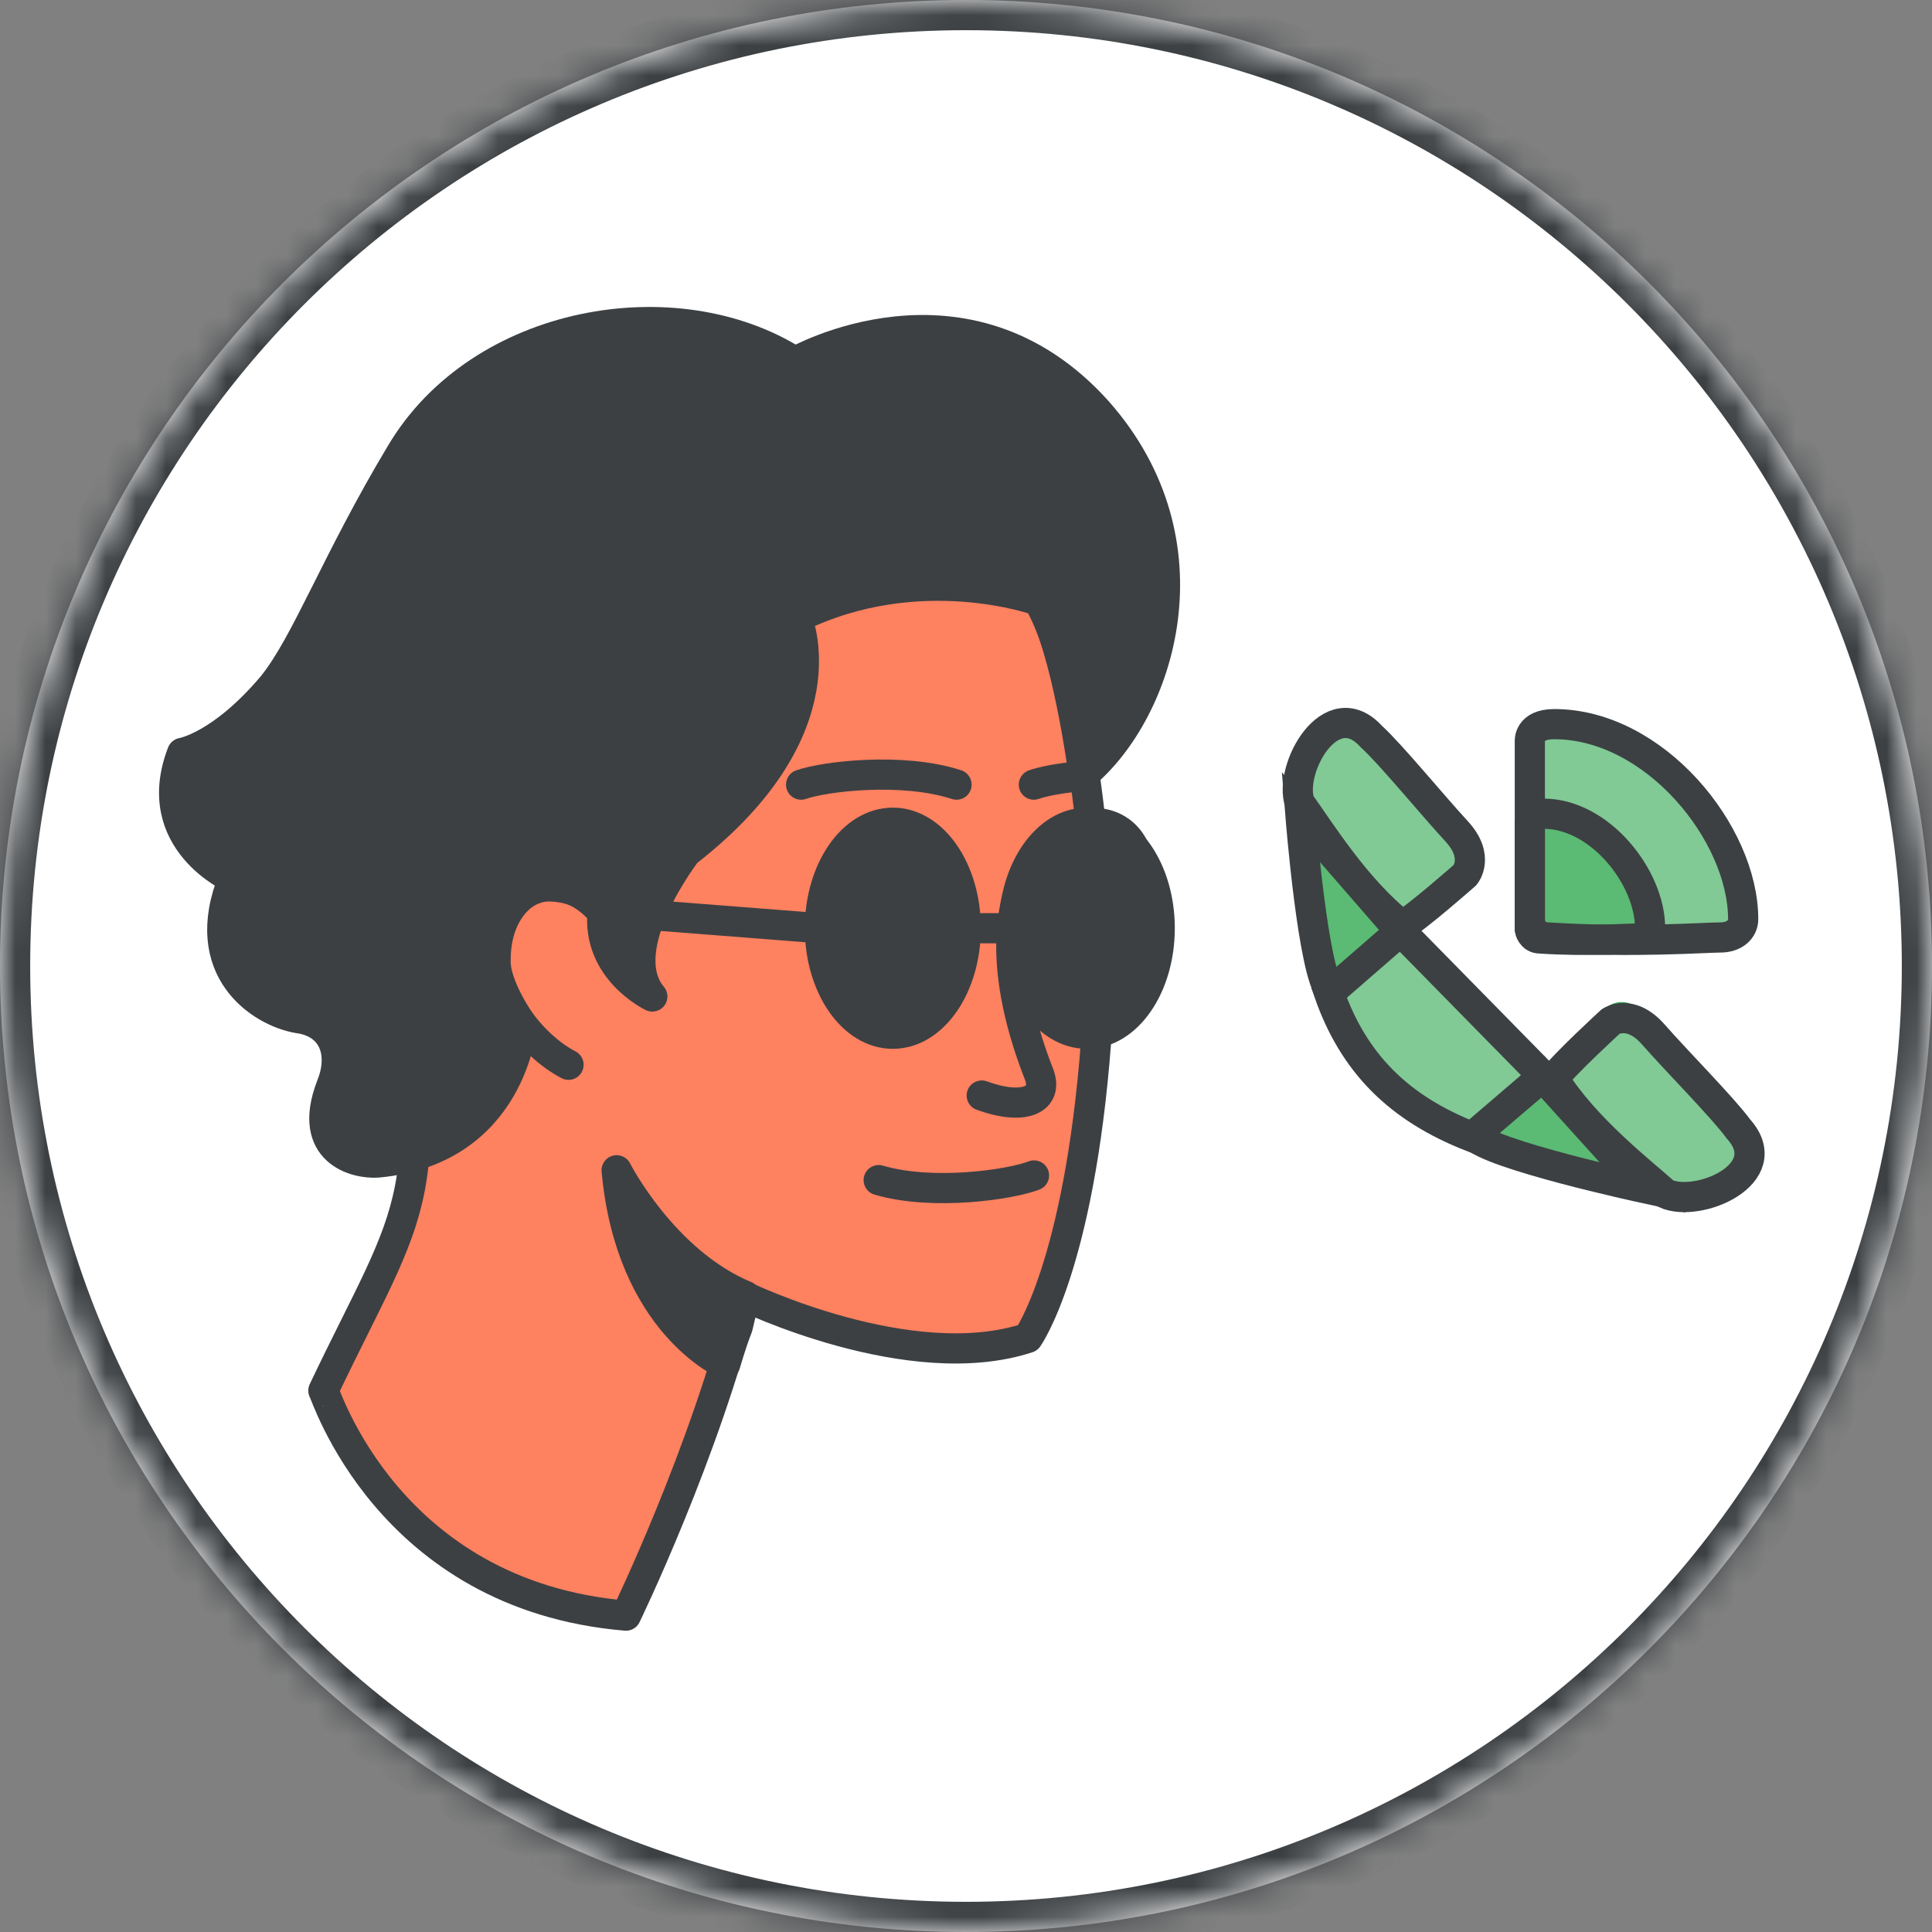 <svg width="64" height="64" viewBox="0 0 64 64" fill="none" xmlns="http://www.w3.org/2000/svg">
<rect x="0" y="0" width="64" height="64" fill="#808080" stroke="none"/>
<g id="google-voice-admin-small" clip-path="url(#clip0_1116_1061)">
<g id="background">
<mask id="path-1-inside-1_1116_1061" fill="white">
<path fill-rule="evenodd" clip-rule="evenodd" d="M32 64C49.673 64 64 49.673 64 32C64 14.327 49.673 0 32 0C14.327 0 0 14.327 0 32C0 49.673 14.327 64 32 64Z"/>
</mask>
<path fill-rule="evenodd" clip-rule="evenodd" d="M32 64C49.673 64 64 49.673 64 32C64 14.327 49.673 0 32 0C14.327 0 0 14.327 0 32C0 49.673 14.327 64 32 64Z" fill="white"/>
<path d="M32 65C50.225 65 65 50.225 65 32H63C63 49.121 49.121 63 32 63V65ZM65 32C65 13.775 50.225 -1 32 -1V1C49.121 1 63 14.879 63 32H65ZM32 -1C13.775 -1 -1 13.775 -1 32H1C1 14.879 14.879 1 32 1V-1ZM-1 32C-1 50.225 13.775 65 32 65V63C14.879 63 1 49.121 1 32H-1Z" fill="#3C4043" mask="url(#path-1-inside-1_1116_1061)"/>
</g>
<g id="Group 2220">
<path id="Path" d="M20.735 53.52C20.735 53.52 23.357 48.122 24.642 42.931C24.642 42.931 30.141 45.604 34.048 44.319C34.048 44.319 35.744 41.954 36.309 34.501C36.618 30.749 36.104 25.044 35.076 21.548C33.945 17.59 30.09 14.918 23.768 15.894C15.184 17.179 11.226 21.908 12.819 30.081C14.67 39.795 13.693 39.795 10.712 46.066C10.763 46.066 12.819 52.851 20.735 53.52Z" fill="#FE8160" stroke="#3C4043" stroke-linecap="round" stroke-linejoin="round"/>
<path id="Path_2" d="M19.913 30.184C19.913 30.184 19.142 29.207 18.062 29.361C16.983 29.515 16.263 30.595 16.366 31.777C16.418 32.959 17.548 34.604 18.833 35.272" stroke="#3C4043" stroke-linecap="round" stroke-linejoin="round"/>
<path id="Path_3" d="M24.025 45.193C24.025 45.193 20.889 43.856 20.427 38.767C20.427 38.767 21.969 41.8 24.693 42.931C24.693 42.931 24.539 43.496 24.436 43.959C24.23 44.473 24.025 45.193 24.025 45.193Z" fill="#3C4043" stroke="#3C4043" stroke-linecap="round" stroke-linejoin="round"/>
<path id="Path_4" d="M17.291 33.935C17.291 33.935 16.983 38.099 12.511 38.51C11.791 38.562 10.147 38.15 10.969 35.992C11.432 34.861 11.02 33.884 9.89 33.73C8.656 33.524 6.497 32.136 7.731 29.104C7.731 29.104 4.904 27.87 6.035 24.94C6.035 24.94 7.32 24.735 9.016 22.73C10.147 21.342 11.123 18.618 13.282 15.02C15.903 10.6 22.38 9.469 26.338 11.987C26.338 11.987 31.992 8.749 36.361 13.632C40.216 18.001 38.417 23.552 35.898 25.66C35.898 25.66 35.333 21.342 34.408 19.903C34.408 19.903 30.45 18.464 26.389 20.468C26.389 20.468 28.034 24.118 22.74 28.23C22.74 28.23 20.273 31.417 21.609 33.01C21.609 33.01 19.759 32.136 19.964 30.183C19.964 30.183 19.45 29.361 18.114 29.361C17.343 29.361 16.418 30.235 16.418 31.777C16.366 32.65 17.291 33.935 17.291 33.935Z" fill="#3C4043" stroke="#3C4043" stroke-linecap="round" stroke-linejoin="round"/>
<path id="Path_5" d="M27.161 30.749L19.913 30.184" stroke="#3C4043" stroke-linecap="round" stroke-linejoin="round"/>
<path id="Path_6" d="M29.576 34.244C30.911 34.244 31.992 32.679 31.992 30.749C31.992 28.819 30.911 27.254 29.576 27.254C28.242 27.254 27.161 28.819 27.161 30.749C27.161 32.679 28.242 34.244 29.576 34.244Z" fill="#3C4043" stroke="#3C4043" stroke-linecap="round" stroke-linejoin="round"/>
<path id="Path_7" d="M36.001 34.244C37.336 34.244 38.417 32.679 38.417 30.749C38.417 28.819 37.336 27.254 36.001 27.254C34.667 27.254 33.585 28.819 33.585 30.749C33.585 32.679 34.667 34.244 36.001 34.244Z" fill="#3C4043" stroke="#3C4043" stroke-linecap="round" stroke-linejoin="round"/>
<path id="Path_8" d="M33.586 30.749H31.992" stroke="#3C4043" stroke-linecap="round" stroke-linejoin="round"/>
<path id="Path_9" d="M29.108 39.093C30.931 39.629 33.513 39.23 34.253 38.939" stroke="#3C4043" stroke-linecap="round" stroke-linejoin="round"/>
<path id="Path_10" d="M37.59 28.145C36.561 25.832 31.447 27.988 34.416 35.578C34.739 36.404 33.965 36.816 32.521 36.291" stroke="#3C4043" stroke-linecap="round" stroke-linejoin="round"/>
<path id="Path_11" d="M31.686 25.992C29.879 25.402 27.287 25.724 26.538 25.992" stroke="#3C4043" stroke-linecap="round" stroke-linejoin="round"/>
<path id="Path_12" d="M34.248 25.992C34.537 25.888 35.102 25.777 35.79 25.713" stroke="#3C4043" stroke-linecap="round" stroke-linejoin="round"/>
</g>
<g id="Voice logo - illustrated">
<path id="Path_13" d="M50.677 27.017V30.651C50.677 30.874 50.858 31.055 51.081 31.055H54.716C55.258 30.152 54.465 28.728 53.734 27.998C53.004 27.267 51.783 26.506 50.677 27.017Z" fill="#5BBA73"/>
<path id="Path_14" d="M54.641 39.055C52.946 39.333 50.889 38.834 48.925 37.655L49.586 36.186L51.082 35.497L53.429 36.834L54.641 39.055Z" fill="#188038"/>
<path id="Path_15" d="M42.88 27.295C42.601 28.989 43.1 31.046 44.28 33.011L45.795 32.303L46.438 30.853L45.167 28.775L42.88 27.295Z" fill="#188038"/>
<path id="Path_16" d="M51.283 23.988C50.949 23.988 50.677 24.259 50.677 24.593V27.017C52.907 27.017 54.716 28.825 54.716 31.055H57.139C57.473 31.055 57.745 30.783 57.745 30.449C57.745 26.88 54.852 23.988 51.283 23.988Z" fill="#81C995"/>
<path id="Path_17" d="M57.172 37.666C57.489 37.359 57.503 36.854 57.2 36.532L54.278 33.416C53.96 33.114 53.459 33.121 53.149 33.431L51.084 35.498L54.641 39.056C55.602 38.917 56.323 38.506 56.98 37.851L57.172 37.666Z" fill="#34A853"/>
<path id="Path_18" d="M44.28 33.011C44.815 33.894 45.524 34.788 46.325 35.593C47.129 36.398 48.042 37.12 48.926 37.655L51.086 35.498L46.437 30.853" fill="#34A853"/>
<path id="Path_19" d="M47.993 29.345L47.998 29.35L48.324 29.022C48.719 28.626 48.719 27.983 48.324 27.585L45.586 24.84C45.19 24.444 44.546 24.444 44.151 24.84L44.053 24.907C43.417 25.544 43.031 26.365 42.879 27.295L46.437 30.853L47.993 29.345Z" fill="#34A853"/>
<path id="Path 37" fill-rule="evenodd" clip-rule="evenodd" d="M48.792 37.599C49.309 38.242 54.428 39.349 54.428 39.349L51.101 35.669L48.792 37.599Z" fill="#5BBA73" stroke="#3C4043"/>
<path id="Path 38" fill-rule="evenodd" clip-rule="evenodd" d="M44.022 32.881L46.373 30.819L51.115 35.648L48.764 37.663C46.334 36.715 44.838 35.218 44.022 32.881Z" fill="#81C995" stroke="#3C4043"/>
<path id="Path 37_2" fill-rule="evenodd" clip-rule="evenodd" d="M44.081 32.855C43.495 32.255 43.083 27.056 43.083 27.056L46.384 30.853L44.081 32.855Z" fill="#5BBA73" stroke="#3C4043"/>
<path id="Path 39" fill-rule="evenodd" clip-rule="evenodd" d="M46.456 30.664C46.961 30.373 48.535 28.984 48.535 28.984C48.535 28.984 49.036 28.386 48.25 27.535C47.464 26.686 46.057 24.968 45.433 24.405C44.087 22.913 42.669 25.471 43.055 26.591C43.691 27.474 44.928 29.48 46.456 30.664Z" fill="#81C995" stroke="#3C4043"/>
<path id="Path 39_2" fill-rule="evenodd" clip-rule="evenodd" d="M51.471 35.727C51.813 35.254 53.359 33.835 53.359 33.835C53.359 33.835 54.007 33.399 54.77 34.27C55.533 35.14 57.094 36.718 57.588 37.398C58.932 38.893 56.239 40.035 55.166 39.535C54.355 38.81 52.489 37.37 51.471 35.727Z" fill="#81C995" stroke="#3C4043"/>
<path id="Path 40" fill-rule="evenodd" clip-rule="evenodd" d="M50.678 30.561V24.543C50.678 24.543 50.641 23.988 51.483 23.988C54.812 23.988 57.745 27.609 57.745 30.449C57.745 30.775 57.47 31.055 56.985 31.055C56.501 31.055 54.077 31.234 51.278 31.055C50.77 31.055 50.678 30.561 50.678 30.561Z" stroke="#3C4043"/>
<path id="Path 40_2" fill-rule="evenodd" clip-rule="evenodd" d="M50.677 30.799V27.279C50.677 27.279 50.657 26.955 51.131 26.955C53.007 26.955 54.66 29.073 54.66 30.734C54.66 30.924 54.505 31.088 54.232 31.088C53.959 31.088 52.593 31.193 51.016 31.088C50.73 31.088 50.677 30.799 50.677 30.799Z" stroke="#3C4043"/>
</g>
</g>
<defs>
<clipPath id="clip0_1116_1061">
<rect width="64" height="64" fill="white"/>
</clipPath>
</defs>
</svg>
